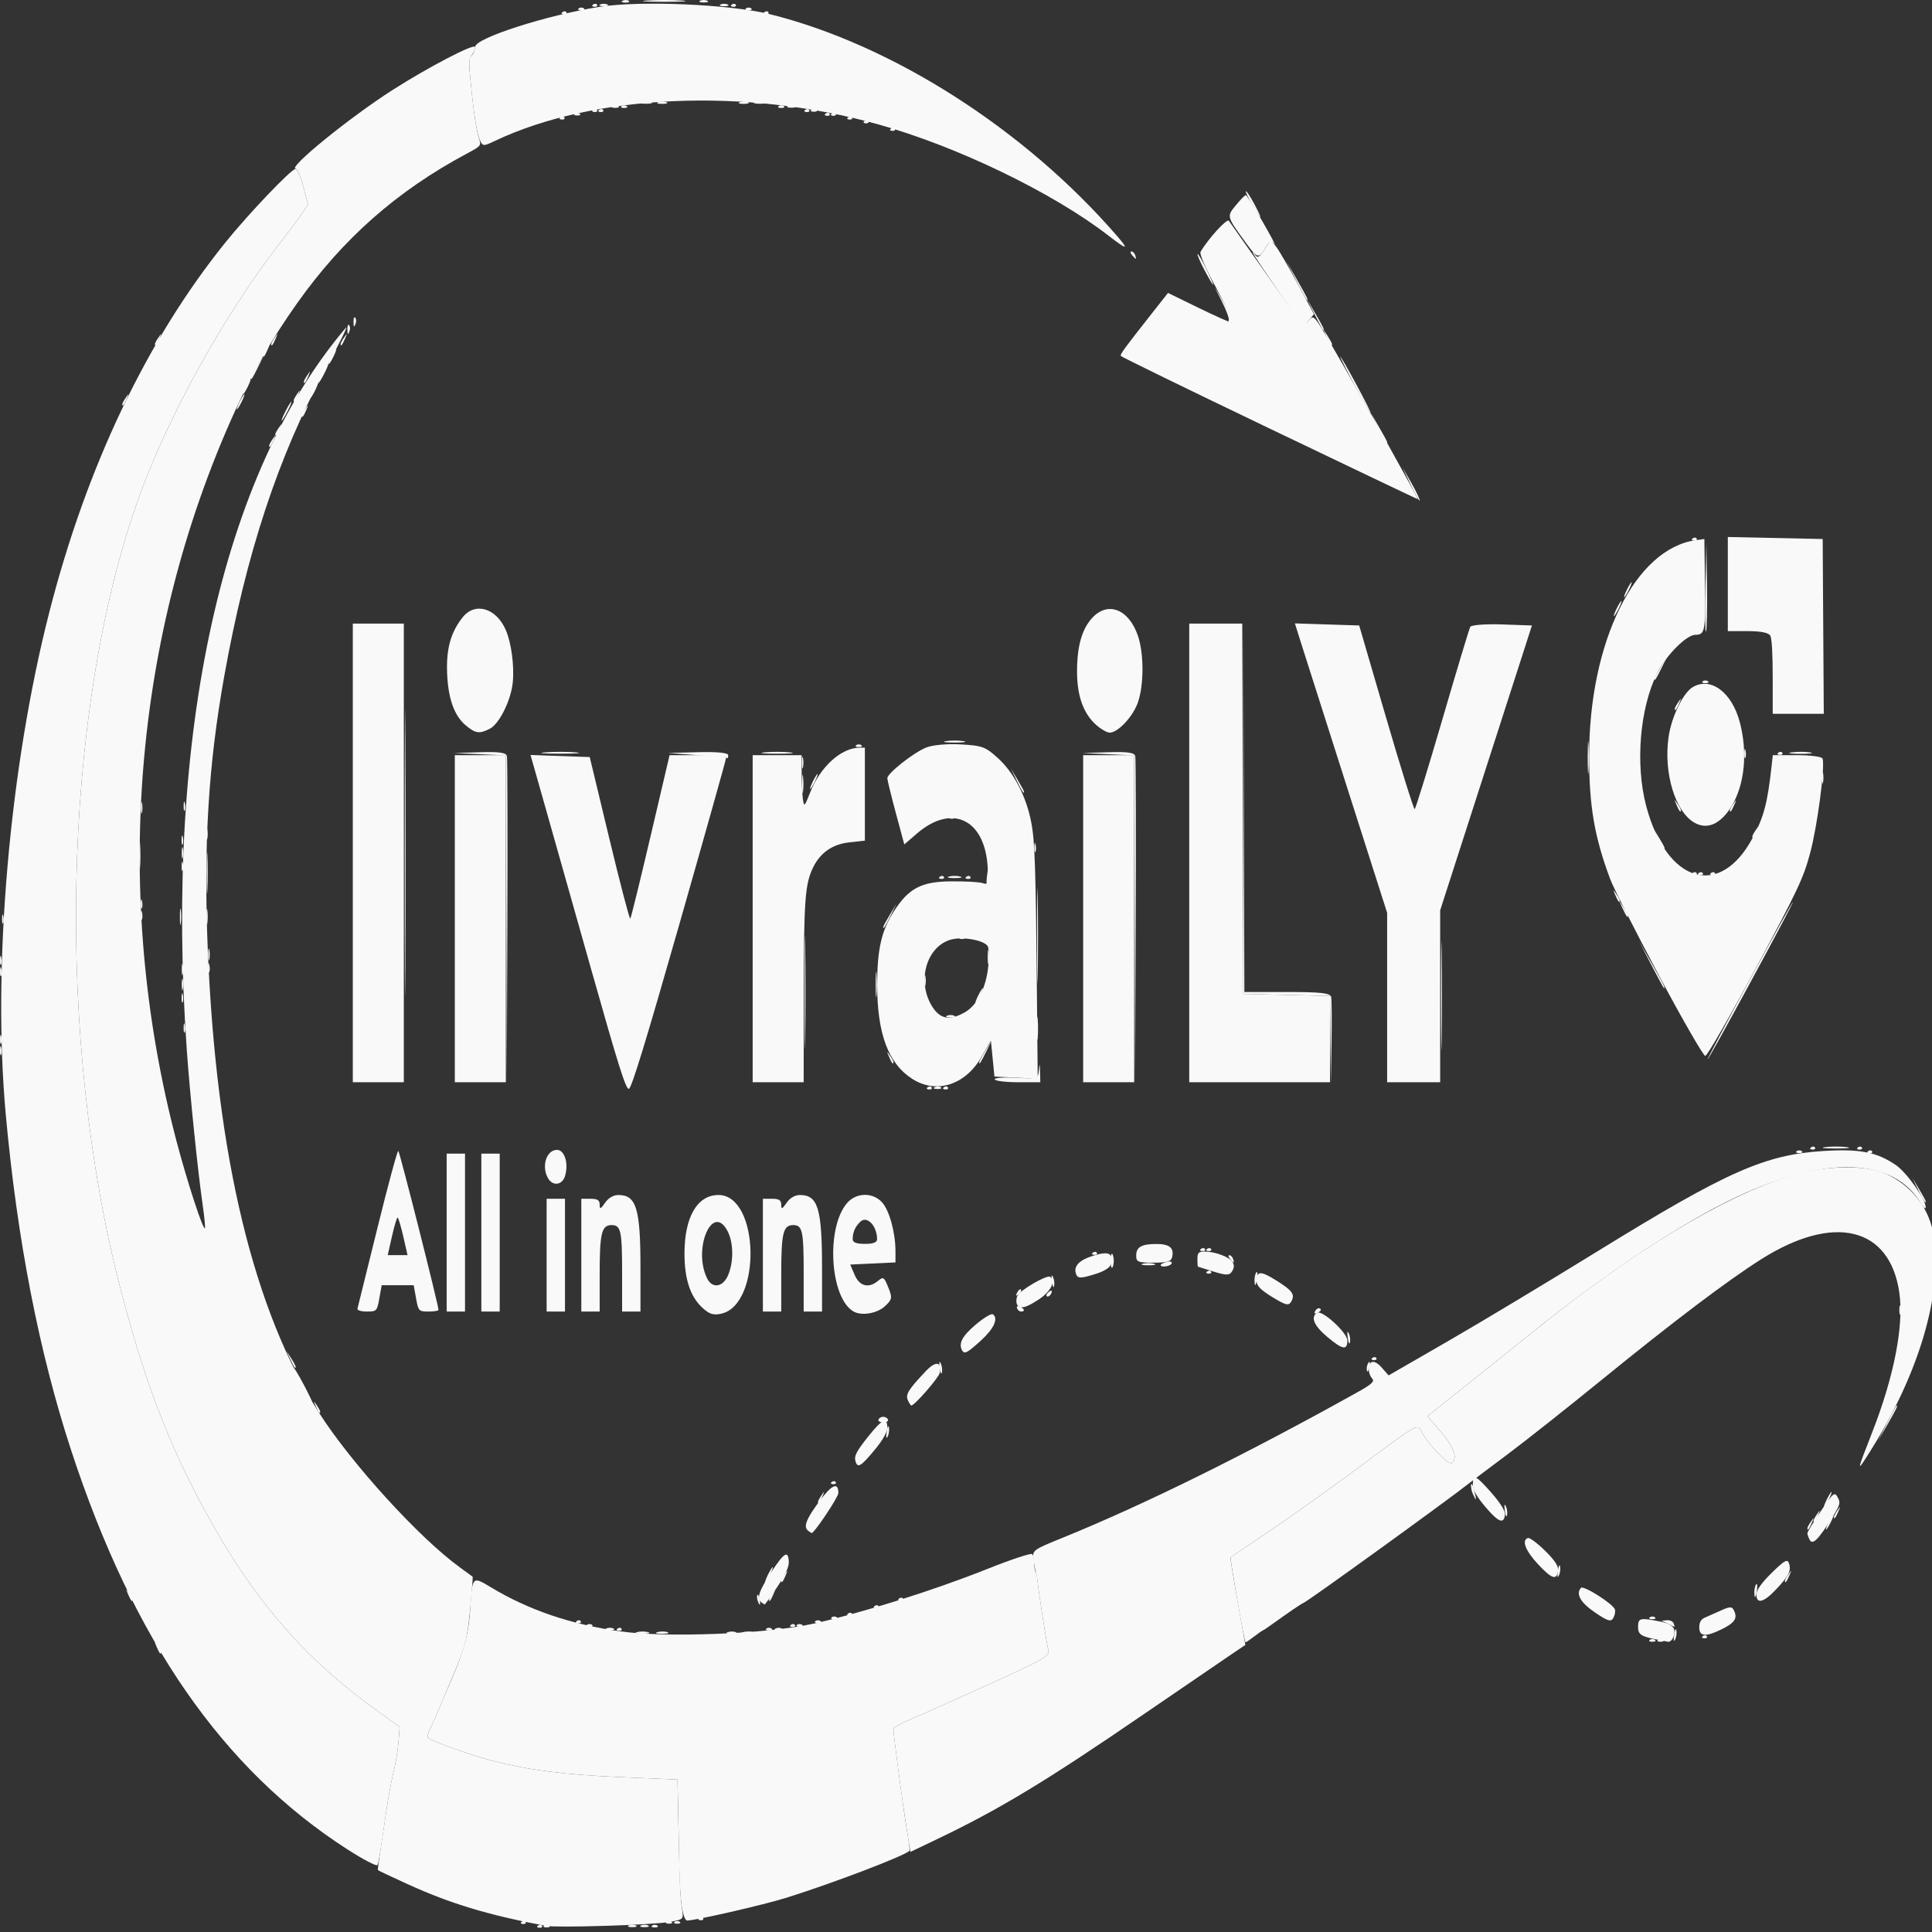 <?xml version="1.0" encoding="UTF-8" standalone="no"?>
<!-- Created with Inkscape (http://www.inkscape.org/) -->

<svg
   version="1.1"
   id="svg1"
   width="112.38"
   height="112.38"
   viewBox="0 0 112.38 112.38"
   sodipodi:docname="logo2.svg"
   inkscape:export-filename="logo2w.svg"
   inkscape:export-xdpi="15.418738"
   inkscape:export-ydpi="15.418738"
   xmlns:inkscape="http://www.inkscape.org/namespaces/inkscape"
   xmlns:sodipodi="http://sodipodi.sourceforge.net/DTD/sodipodi-0.dtd"
   xmlns="http://www.w3.org/2000/svg"
   xmlns:svg="http://www.w3.org/2000/svg">
  <rect x="0" y="0" width="112.38" height="112.38" fill="#333333" stroke="none"/>
  <defs
     id="defs1" />
  <sodipodi:namedview
     id="namedview1"
     pagecolor="#ffffff"
     bordercolor="#000000"
     borderopacity="0.25"
     inkscape:showpageshadow="2"
     inkscape:pageopacity="0.0"
     inkscape:pagecheckerboard="0"
     inkscape:deskcolor="#d1d1d1" />
  <g
     inkscape:groupmode="layer"
     inkscape:label="Image"
     id="g1"
     transform="translate(-8.966,-7.924)">
    <g
       id="g22"
       transform="matrix(0.089,0,0,0.164,8.072,8.249)"
       style="fill:#f9f9f9">
      <path
         style="fill:#f9f9f9"
         d="m 361.718,680.953 c 0.963,-0.385 2.112,-0.338 2.556,0.105 0.443,0.443 -0.344,0.758 -1.75,0.7 -1.553,-0.064 -1.869,-0.38 -0.806,-0.806 z m 74.583,0.028 c 0.917,-0.37 2.417,-0.37 3.333,0 0.917,0.37 0.167,0.673 -1.667,0.673 -1.833,0 -2.583,-0.303 -1.667,-0.673 z M 1088.301,579.647 c 0.917,-0.37 2.417,-0.37 3.333,0 0.917,0.37 0.167,0.673 -1.667,0.673 -1.833,0 -2.583,-0.303 -1.667,-0.673 z m 15.975,-1.891 c 0.471,-1.803 1.076,-2.407 1.409,-1.409 0.321,0.962 -0.051,2.383 -0.826,3.158 -0.989,0.989 -1.163,0.469 -0.583,-1.749 z m -664.623,-0.85 c 2.027,-0.306 5.027,-0.298 6.667,0.018 1.64,0.316 -0.018,0.567 -3.685,0.557 -3.667,-0.01 -5.008,-0.269 -2.982,-0.575 z m 45.997,0.014 c 1.659,-0.319 4.059,-0.307 5.333,0.027 1.275,0.334 -0.082,0.595 -3.016,0.58 -2.933,-0.015 -3.976,-0.288 -2.318,-0.607 z m -71.932,-1.301 c 0.963,-0.385 2.112,-0.338 2.556,0.105 0.443,0.443 -0.344,0.758 -1.75,0.7 -1.553,-0.064 -1.869,-0.38 -0.806,-0.806 z m 97.25,0.028 c 0.917,-0.37 2.417,-0.37 3.333,0 0.917,0.37 0.167,0.673 -1.667,0.673 -1.833,0 -2.583,-0.303 -1.667,-0.673 z m 16.083,-1.361 c 0.963,-0.385 2.112,-0.338 2.556,0.105 0.443,0.443 -0.344,0.758 -1.75,0.7 -1.553,-0.064 -1.869,-0.38 -0.806,-0.806 z m -140,-1.333 c 0.963,-0.385 2.112,-0.338 2.556,0.105 0.443,0.443 -0.344,0.758 -1.75,0.7 -1.553,-0.064 -1.869,-0.38 -0.806,-0.806 z m 701.25,-1.306 c 0.917,-0.37 2.417,-0.37 3.333,0 0.917,0.37 0.167,0.673 -1.667,0.673 -1.833,0 -2.583,-0.303 -1.667,-0.673 z m -583.055,-5.872 c -0.483,-0.782 -0.593,-1.708 -0.243,-2.058 0.35,-0.349 0.991,0.29 1.425,1.422 0.902,2.349 0.133,2.763 -1.182,0.635 z m 651.388,-3.166 c 0,-1.057 0.544,-2.258 1.209,-2.668 0.665,-0.411 0.895,0.454 0.511,1.921 -0.814,3.113 -1.72,3.507 -1.72,0.747 z m -128.358,-7.519 c 0.471,-1.803 1.076,-2.407 1.409,-1.409 0.321,0.962 -0.051,2.383 -0.826,3.158 -0.989,0.989 -1.163,0.469 -0.583,-1.749 z m 163.025,-15.063 c 0,-0.277 1.05,-1.327 2.333,-2.333 2.115,-1.658 2.162,-1.611 0.503,0.503 -1.742,2.221 -2.837,2.927 -2.837,1.83 z m -197.692,-6.056 c -0.58,-2.218 -0.406,-2.738 0.583,-1.749 0.775,0.775 1.146,2.196 0.826,3.158 -0.333,0.999 -0.937,0.394 -1.409,-1.409 z m 215.025,2.056 c 0,-0.277 1.05,-1.327 2.333,-2.333 2.115,-1.658 2.162,-1.611 0.503,0.503 -1.742,2.221 -2.837,2.927 -2.837,1.83 z M 553.718,523.619 c 0.963,-0.385 2.112,-0.338 2.556,0.105 0.443,0.443 -0.344,0.758 -1.75,0.7 -1.553,-0.064 -1.869,-0.38 -0.806,-0.806 z m 689.528,-20.756 c 3.269,-3.483 6.119,-6.333 6.333,-6.333 1.001,0 -0.057,1.197 -5.944,6.722 l -6.333,5.944 z m -659.072,-1.333 c 0.34,-0.55 1.747,-1 3.127,-1 1.38,0 2.787,0.45 3.127,1 0.34,0.55 -1.067,1 -3.127,1 -2.06,0 -3.467,-0.45 -3.127,-1 z m -367.709,-4.667 c -1.659,-2.115 -1.611,-2.162 0.503,-0.503 1.283,1.006 2.333,2.056 2.333,2.333 0,1.097 -1.095,0.391 -2.837,-1.83 z M 624.276,483.304 c -0.58,-2.218 -0.406,-2.738 0.583,-1.749 0.775,0.775 1.146,2.196 0.826,3.158 -0.333,0.999 -0.937,0.394 -1.409,-1.409 z m -424.435,-3.107 -2.54,-3 3,2.54 c 2.819,2.387 3.607,3.46 2.54,3.46 -0.253,0 -1.603,-1.35 -3,-3 z m 707.21,-0.577 c 0.963,-0.385 2.112,-0.338 2.556,0.105 0.443,0.443 -0.344,0.758 -1.75,0.7 -1.553,-0.064 -1.869,-0.38 -0.806,-0.806 z m -16.108,-6.982 c -0.58,-2.218 -0.406,-2.738 0.583,-1.749 0.775,0.775 1.146,2.196 0.826,3.158 -0.333,0.999 -0.937,0.394 -1.409,-1.409 z M 1251.407,462.419 c 0.064,-1.553 0.38,-1.869 0.805,-0.806 0.385,0.963 0.338,2.112 -0.105,2.556 -0.443,0.443 -0.758,-0.344 -0.7,-1.75 z m -553.797,-9.782 c -0.58,-2.218 -0.406,-2.738 0.583,-1.749 0.775,0.775 1.146,2.196 0.826,3.158 -0.333,0.999 -0.937,0.394 -1.409,-1.409 z m 132.358,-0.695 c 0,-1.057 0.544,-2.258 1.209,-2.669 0.665,-0.411 0.895,0.454 0.511,1.921 -0.814,3.113 -1.72,3.507 -1.72,0.747 z m -30.917,-2.99 c 0.963,-0.385 2.112,-0.338 2.556,0.105 0.443,0.443 -0.344,0.758 -1.75,0.7 -1.553,-0.064 -1.869,-0.38 -0.806,-0.806 z m -74.667,-6.667 c 0.963,-0.385 2.112,-0.338 2.556,0.105 0.443,0.443 -0.344,0.758 -1.75,0.7 -1.553,-0.064 -1.869,-0.38 -0.806,-0.806 z m 74.667,-1.333 c 0.963,-0.385 2.112,-0.338 2.556,0.105 0.443,0.443 -0.344,0.758 -1.75,0.7 -1.553,-0.064 -1.869,-0.38 -0.806,-0.806 z m 464.833,-20.756 -3.916,-4.333 4.333,3.916 c 2.383,2.154 4.333,4.104 4.333,4.333 0,1.03 -1.1,0.123 -4.75,-3.916 z m -70.166,-15.244 c 0.963,-0.385 2.112,-0.338 2.555,0.105 0.443,0.443 -0.344,0.758 -1.75,0.7 -1.553,-0.064 -1.869,-0.38 -0.805,-0.806 z m 30.667,0 c 0.963,-0.385 2.112,-0.338 2.556,0.105 0.443,0.443 -0.344,0.758 -1.75,0.7 -1.553,-0.064 -1.869,-0.38 -0.806,-0.806 z M 616.385,383.619 c 0.963,-0.385 2.112,-0.338 2.556,0.105 0.443,0.443 -0.344,0.758 -1.75,0.7 -1.553,-0.064 -1.869,-0.38 -0.806,-0.806 z m 10.667,0 c 0.963,-0.385 2.112,-0.338 2.556,0.105 0.443,0.443 -0.344,0.758 -1.75,0.7 -1.553,-0.064 -1.869,-0.38 -0.806,-0.806 z m 324.823,-32.423 c 0,-17.233 0.19,-24.283 0.422,-15.667 0.232,8.617 0.232,22.717 0,31.333 -0.232,8.617 -0.422,1.567 -0.422,-15.667 z m -360.744,21.667 c -1.659,-2.115 -1.611,-2.162 0.503,-0.503 2.221,1.742 2.927,2.837 1.83,2.837 -0.277,0 -1.327,-1.05 -2.333,-2.333 z m 562.17,-27 c 15.387,-15.4 28.276,-28 28.643,-28 0.367,0 -11.923,12.6 -27.309,28 -15.387,15.4 -28.276,28 -28.643,28 -0.367,0 11.923,-12.6 27.309,-28 z m -465.438,-16 c 0,-15.033 0.194,-21.183 0.432,-13.667 0.238,7.517 0.238,19.817 0,27.333 -0.238,7.517 -0.432,1.367 -0.432,-13.667 z m -559.124,21.889 c 0.064,-1.553 0.38,-1.869 0.806,-0.806 0.385,0.963 0.338,2.112 -0.105,2.556 -0.443,0.443 -0.758,-0.344 -0.7,-1.75 z m 520.561,-0.556 c 1.327,-1.467 2.713,-2.667 3.08,-2.667 0.367,0 -0.419,1.2 -1.747,2.667 -1.327,1.467 -2.713,2.667 -3.08,2.667 -0.367,0 0.419,-1.2 1.747,-2.667 z m 439.958,-11 -7.958,-8.333 8.333,7.958 c 7.741,7.393 8.944,8.708 7.958,8.708 -0.206,0 -3.956,-3.75 -8.333,-8.333 z m -943.081,-3.667 c 0,-1.833 0.303,-2.583 0.673,-1.667 0.37,0.917 0.37,2.417 0,3.333 -0.37,0.917 -0.673,0.167 -0.673,-1.667 z m -18.568,-13.333 c 0,-2.567 0.274,-3.617 0.61,-2.333 0.335,1.283 0.335,3.383 0,4.667 -0.335,1.283 -0.61,0.233 -0.61,-2.333 z m 459.691,3.583 c 0,-0.229 1.95,-2.179 4.333,-4.333 l 4.333,-3.916 -3.916,4.333 c -3.65,4.039 -4.751,4.946 -4.751,3.916 z M 102.073,318.419 c 0.064,-1.553 0.38,-1.869 0.806,-0.806 0.385,0.963 0.338,2.112 -0.105,2.556 -0.443,0.443 -0.758,-0.344 -0.7,-1.75 z m 963.725,-2.889 c -1.659,-2.115 -1.611,-2.162 0.503,-0.503 2.221,1.742 2.927,2.837 1.83,2.837 -0.277,0 -1.327,-1.05 -2.333,-2.333 z m -441.413,-6.577 c 0.963,-0.385 2.112,-0.338 2.556,0.105 0.443,0.443 -0.344,0.758 -1.75,0.7 -1.553,-0.064 -1.869,-0.38 -0.806,-0.806 z m 17.333,0 c 0.963,-0.385 2.112,-0.338 2.556,0.105 0.443,0.443 -0.344,0.758 -1.75,0.7 -1.553,-0.064 -1.869,-0.38 -0.806,-0.806 z m 478.667,-1.333 c 0.963,-0.385 2.112,-0.338 2.556,0.105 0.443,0.443 -0.344,0.758 -1.75,0.7 -1.553,-0.064 -1.869,-0.38 -0.806,-0.806 z m 8,0 c 0.963,-0.385 2.112,-0.338 2.556,0.105 0.443,0.443 -0.344,0.758 -1.75,0.7 -1.553,-0.064 -1.869,-0.38 -0.806,-0.806 z M 128.74,295.752 c 0.064,-1.553 0.38,-1.869 0.806,-0.806 0.385,0.963 0.338,2.112 -0.105,2.556 -0.443,0.443 -0.758,-0.344 -0.7,-1.75 z m 1026.561,-1.059 c 0,-0.277 1.05,-1.327 2.333,-2.333 2.115,-1.659 2.162,-1.611 0.503,0.503 -1.742,2.221 -2.837,2.927 -2.837,1.83 z M 102.178,284.53 c 0,-1.833 0.303,-2.583 0.673,-1.667 0.37,0.917 0.37,2.417 0,3.333 -0.37,0.917 -0.673,0.167 -0.673,-1.667 z m 27.895,-0.778 c 0.064,-1.553 0.38,-1.869 0.806,-0.806 0.385,0.963 0.338,2.112 -0.105,2.556 -0.443,0.443 -0.758,-0.344 -0.7,-1.75 z m 975.725,-0.222 c -1.659,-2.115 -1.611,-2.162 0.503,-0.503 1.283,1.006 2.333,2.056 2.333,2.333 0,1.097 -1.095,0.391 -2.837,-1.83 z m -431.247,-8.667 -3.916,-4.333 4.333,3.916 c 2.383,2.154 4.333,4.104 4.333,4.333 0,1.03 -1.1,0.123 -4.751,-3.916 z m -133.249,0.333 c 1.327,-1.467 2.713,-2.667 3.08,-2.667 0.367,0 -0.419,1.2 -1.747,2.667 -1.327,1.467 -2.713,2.667 -3.08,2.667 -0.367,0 0.419,-1.2 1.747,-2.667 z m -7.123,-6.667 c 0,-1.833 0.303,-2.583 0.673,-1.667 0.37,0.917 0.37,2.417 0,3.333 -0.37,0.917 -0.673,0.167 -0.673,-1.667 z m 646.83,-3.648 c 3.505,-0.276 8.905,-0.272 12,0.007 3.095,0.28 0.226,0.505 -6.374,0.501 -6.6,-0.004 -9.132,-0.233 -5.626,-0.508 z m -611.374,-2.568 c 0.917,-0.37 2.417,-0.37 3.333,0 0.917,0.37 0.167,0.673 -1.667,0.673 -1.833,0 -2.583,-0.303 -1.667,-0.673 z m 521.667,-23.534 c 0,-0.229 1.95,-2.179 4.333,-4.333 l 4.333,-3.916 -3.916,4.333 c -3.65,4.039 -4.75,4.946 -4.75,3.916 z m 33.327,-31.978 0.66,-16.272 0.386,15.221 c 0.212,8.372 -0.085,15.694 -0.66,16.272 -0.575,0.578 -0.749,-6.271 -0.386,-15.221 z m -57.993,7.062 c 1.327,-1.467 2.713,-2.667 3.08,-2.667 0.367,0 -0.419,1.2 -1.747,2.667 -1.327,1.467 -2.713,2.667 -3.08,2.667 -0.367,0 0.419,-1.2 1.747,-2.667 z m 6.667,-6.667 c 1.327,-1.467 2.713,-2.667 3.08,-2.667 0.367,0 -0.419,1.2 -1.747,2.667 -1.327,1.467 -2.713,2.667 -3.08,2.667 -0.367,0 0.419,-1.2 1.747,-2.667 z m -141.259,-37.249 -5.259,-6.085 5.86,5.621 c 3.223,3.092 5.59,5.83 5.259,6.085 -0.331,0.255 -2.968,-2.274 -5.86,-5.621 z m -735.408,-26.084 c 1.722,-1.833 3.432,-3.333 3.798,-3.333 0.367,0 -0.743,1.5 -2.465,3.333 -1.722,1.833 -3.432,3.333 -3.798,3.333 -0.367,0 0.743,-1.5 2.465,-3.333 z m 10.667,1.497 c 0,-0.277 1.05,-1.327 2.333,-2.333 2.115,-1.659 2.162,-1.611 0.503,0.503 -1.742,2.221 -2.837,2.927 -2.837,1.83 z m 688,-10.83 c -5.463,-5.5 -9.633,-10 -9.267,-10 0.367,0 5.137,4.5 10.6,10 5.463,5.5 9.633,10 9.267,10 -0.367,0 -5.137,-4.5 -10.6,-10 z m -728.667,6 c 1.327,-1.467 2.713,-2.667 3.08,-2.667 0.367,0 -0.419,1.2 -1.747,2.667 -1.327,1.467 -2.713,2.667 -3.08,2.667 -0.367,0 0.419,-1.2 1.747,-2.667 z m 42,-7.17 c 0,-0.277 1.05,-1.327 2.333,-2.333 2.115,-1.659 2.162,-1.611 0.503,0.503 -1.742,2.221 -2.837,2.927 -2.837,1.83 z m 12,-2.83 c 1.722,-1.833 3.432,-3.333 3.798,-3.333 0.367,0 -0.743,1.5 -2.465,3.333 -1.722,1.833 -3.432,3.333 -3.798,3.333 -0.367,0 0.743,-1.5 2.465,-3.333 z m -33.333,-10.503 c 0,-0.277 1.05,-1.327 2.333,-2.333 2.115,-1.659 2.162,-1.611 0.503,0.503 -1.742,2.221 -2.837,2.927 -2.837,1.83 z m 45.333,0 c 0,-0.277 1.05,-1.327 2.333,-2.333 2.115,-1.659 2.162,-1.611 0.503,0.503 -1.742,2.221 -2.837,2.927 -2.837,1.83 z m 8.444,-8.105 c 0,-1.068 0.51,-1.626 1.133,-1.241 0.623,0.385 0.788,1.259 0.366,1.941 -1.078,1.745 -1.499,1.548 -1.499,-0.7 z m 572.03,-0.311 c 0.505,-0.505 -1.644,-3.655 -4.777,-7 -5.685,-6.069 -5.683,-6.068 1.303,0.535 3.85,3.639 6.999,6.789 6.999,7 0,0.211 -1,0.383 -2.222,0.383 -1.222,0 -1.809,-0.414 -1.303,-0.919 z m 44.142,-14.081 -6.617,-7 7,6.617 c 6.505,6.148 7.611,7.383 6.617,7.383 -0.211,0 -3.361,-3.15 -7,-7 z M 549.718,38.286 c 0.963,-0.385 2.112,-0.338 2.556,0.105 0.443,0.443 -0.344,0.758 -1.75,0.7 -1.553,-0.064 -1.869,-0.38 -0.806,-0.806 z m -148,-1.333 c 0.963,-0.385 2.112,-0.338 2.556,0.105 0.443,0.443 -0.344,0.758 -1.75,0.7 -1.553,-0.064 -1.869,-0.38 -0.806,-0.806 z m 134.667,0 c 0.963,-0.385 2.112,-0.338 2.556,0.105 0.443,0.443 -0.344,0.758 -1.75,0.7 -1.553,-0.064 -1.869,-0.38 -0.806,-0.806 z M 416.301,35.647 c 0.917,-0.37 2.417,-0.37 3.333,0 0.917,0.37 0.167,0.673 -1.667,0.673 -1.833,0 -2.583,-0.303 -1.667,-0.673 z m 102.667,0 c 0.917,-0.37 2.417,-0.37 3.333,0 0.917,0.37 0.167,0.673 -1.667,0.673 -1.833,0 -2.583,-0.303 -1.667,-0.673 z m -78.651,-1.393 c 1.659,-0.319 4.059,-0.307 5.333,0.027 1.275,0.334 -0.082,0.595 -3.016,0.58 -2.933,-0.015 -3.976,-0.288 -2.318,-0.607 z m 53.333,0 c 1.659,-0.319 4.059,-0.307 5.333,0.027 1.275,0.334 -0.082,0.595 -3.016,0.58 -2.933,-0.015 -3.976,-0.288 -2.318,-0.607 z M 397.718,-0.381 c 0.963,-0.385 2.112,-0.338 2.556,0.105 0.443,0.443 -0.344,0.758 -1.75,0.7 -1.553,-0.064 -1.869,-0.38 -0.806,-0.806 z m 90.667,0 c 0.963,-0.385 2.112,-0.338 2.556,0.105 0.443,0.443 -0.344,0.758 -1.75,0.7 -1.553,-0.064 -1.869,-0.38 -0.806,-0.806 z M 416.993,-1.727 c 1.297,-0.338 3.097,-0.316 4,0.049 0.903,0.365 -0.159,0.642 -2.359,0.615 -2.2,-0.027 -2.939,-0.326 -1.641,-0.664 z m 50.641,0.005 c 1.283,-0.335 3.383,-0.335 4.667,0 1.283,0.335 0.233,0.61 -2.333,0.61 -2.567,0 -3.617,-0.274 -2.333,-0.61 z"
         id="path29" />
      <path
         style="fill:#f9f9f9"
         d="m 365.635,680.98 c 0.917,-0.37 2.417,-0.37 3.333,0 0.917,0.37 0.167,0.673 -1.667,0.673 -1.833,0 -2.583,-0.303 -1.667,-0.673 z m 63.333,-0.036 c 1.283,-0.335 3.383,-0.335 4.667,0 1.283,0.335 0.233,0.61 -2.333,0.61 -2.567,0 -3.617,-0.274 -2.333,-0.61 z m -77.917,-1.325 c 0.963,-0.385 2.112,-0.338 2.556,0.105 0.443,0.443 -0.344,0.758 -1.75,0.7 -1.553,-0.064 -1.869,-0.38 -0.806,-0.806 z m 99.917,0.028 c 0.917,-0.37 2.417,-0.37 3.333,0 0.917,0.37 0.167,0.673 -1.667,0.673 -1.833,0 -2.583,-0.303 -1.667,-0.673 z m 16.083,-1.361 c 0.963,-0.385 2.112,-0.338 2.556,0.105 0.443,0.443 -0.344,0.758 -1.75,0.7 -1.553,-0.064 -1.869,-0.38 -0.806,-0.806 z m 626.583,-98.639 c 0.917,-0.37 2.417,-0.37 3.333,0 0.917,0.37 0.167,0.673 -1.667,0.673 -1.833,0 -2.583,-0.303 -1.667,-0.673 z m 29.417,-1.361 c 0.963,-0.385 2.112,-0.338 2.555,0.105 0.443,0.443 -0.344,0.758 -1.75,0.7 -1.553,-0.064 -1.869,-0.38 -0.805,-0.806 z m -696.75,-1.378 c 2.017,-0.305 5.317,-0.305 7.333,0 2.017,0.305 0.367,0.555 -3.667,0.555 -4.033,0 -5.683,-0.25 -3.667,-0.555 z m 69.352,-0.002 c 2.027,-0.306 5.027,-0.298 6.667,0.018 1.64,0.316 -0.018,0.567 -3.685,0.557 -3.667,-0.01 -5.008,-0.269 -2.982,-0.575 z M 406.301,575.611 c 1.283,-0.335 3.383,-0.335 4.667,0 1.283,0.335 0.233,0.61 -2.333,0.61 -2.567,0 -3.617,-0.274 -2.333,-0.61 z m 110.692,-0.005 c 1.297,-0.338 3.097,-0.316 4,0.049 0.903,0.365 -0.159,0.642 -2.359,0.615 -2.2,-0.027 -2.939,-0.326 -1.641,-0.664 z m -123.359,-1.292 c 0.917,-0.37 2.417,-0.37 3.333,0 0.917,0.37 0.167,0.673 -1.667,0.673 -1.833,0 -2.583,-0.303 -1.667,-0.673 z m 137.333,0 c 0.917,-0.37 2.417,-0.37 3.333,0 0.917,0.37 0.167,0.673 -1.667,0.673 -1.833,0 -2.583,-0.303 -1.667,-0.673 z m 569,-0.45 -4,-1.018 3.588,-0.158 c 1.973,-0.087 3.959,0.442 4.412,1.176 0.453,0.733 0.639,1.262 0.412,1.176 -0.227,-0.087 -2.212,-0.616 -4.412,-1.176 z M 542.968,572.98 c 0.917,-0.37 2.417,-0.37 3.333,0 0.917,0.37 0.167,0.673 -1.667,0.673 -1.833,0 -2.583,-0.303 -1.667,-0.673 z m 10.667,-1.333 c 0.917,-0.37 2.417,-0.37 3.333,0 0.917,0.37 0.167,0.673 -1.667,0.673 -1.833,0 -2.583,-0.303 -1.667,-0.673 z m 10.75,-1.361 c 0.963,-0.385 2.112,-0.338 2.556,0.105 0.443,0.443 -0.344,0.758 -1.75,0.7 -1.553,-0.064 -1.869,-0.38 -0.806,-0.806 z m 17.333,-2.667 c 0.963,-0.385 2.112,-0.338 2.556,0.105 0.443,0.443 -0.344,0.758 -1.75,0.7 -1.553,-0.064 -1.869,-0.38 -0.806,-0.806 z m -69.083,-2.259 c 0,-0.277 1.05,-1.327 2.333,-2.333 2.115,-1.659 2.162,-1.611 0.503,0.503 -1.742,2.221 -2.837,2.927 -2.837,1.83 z m 85.083,-0.407 c 0.963,-0.385 2.112,-0.338 2.556,0.105 0.443,0.443 -0.344,0.758 -1.75,0.7 -1.553,-0.064 -1.869,-0.38 -0.806,-0.806 z m -85.75,-8.423 c 1.327,-1.467 2.713,-2.667 3.08,-2.667 0.367,0 -0.419,1.2 -1.747,2.667 -1.327,1.467 -2.713,2.667 -3.08,2.667 -0.367,0 0.419,-1.2 1.747,-2.667 z m 8.667,2.163 c 0,-0.277 1.05,-1.327 2.333,-2.333 2.115,-1.658 2.162,-1.611 0.503,0.503 -1.742,2.221 -2.837,2.927 -2.837,1.83 z m 656,0 c 0,-0.277 1.05,-1.327 2.333,-2.333 2.115,-1.658 2.162,-1.611 0.503,0.503 -1.742,2.221 -2.837,2.927 -2.837,1.83 z m 28.667,-20.83 c 1.327,-1.467 2.713,-2.667 3.08,-2.667 0.367,0 -0.419,1.2 -1.747,2.667 -1.327,1.467 -2.713,2.667 -3.08,2.667 -0.367,0 0.419,-1.2 1.747,-2.667 z m -10,-0.503 c 0,-0.277 1.05,-1.327 2.333,-2.333 2.115,-1.659 2.162,-1.611 0.503,0.503 -1.742,2.221 -2.837,2.927 -2.837,1.83 z m 8.667,-7.497 c 1.327,-1.467 2.713,-2.667 3.08,-2.667 0.367,0 -0.419,1.2 -1.747,2.667 -1.327,1.467 -2.713,2.667 -3.08,2.667 -0.367,0 0.419,-1.2 1.747,-2.667 z m -659.333,0.83 c 0,-0.277 1.05,-1.327 2.333,-2.333 2.115,-1.658 2.162,-1.611 0.503,0.503 -1.742,2.221 -2.837,2.927 -2.837,1.83 z m 428.037,-2.785 c -0.892,-1.075 -1.416,-2.556 -1.163,-3.29 0.253,-0.734 1.153,0.146 2.001,1.955 1.757,3.751 1.503,4.155 -0.837,1.335 z M 589.61,505.757 c 0.471,-1.803 1.076,-2.407 1.409,-1.409 0.321,0.962 -0.051,2.383 -0.826,3.158 -0.989,0.989 -1.163,0.469 -0.583,-1.749 z m 313.692,-22.481 c 0,-0.69 0.593,-1.621 1.318,-2.069 0.756,-0.467 0.979,0.068 0.524,1.255 -0.886,2.31 -1.842,2.733 -1.842,0.815 z M 869.659,462.972 c 0.775,-0.775 2.196,-1.146 3.158,-0.826 0.999,0.333 0.394,0.937 -1.409,1.409 -2.218,0.58 -2.738,0.406 -1.749,-0.583 z m -194.948,-0.984 c -0.411,-0.665 0.454,-0.895 1.921,-0.511 3.113,0.814 3.507,1.72 0.747,1.72 -1.057,0 -2.258,-0.544 -2.669,-1.209 z m 0.234,-5.623 c 0.904,-0.911 1.98,-1.321 2.391,-0.91 0.411,0.411 -0.329,1.156 -1.644,1.657 -1.9,0.724 -2.053,0.57 -0.746,-0.746 z m 19.022,0.975 c 0,-0.288 0.931,-0.881 2.069,-1.318 1.187,-0.455 1.722,-0.232 1.255,0.524 -0.783,1.267 -3.324,1.874 -3.324,0.794 z m 42,-12.143 c 0,-1.693 0.45,-2.801 1,-2.461 0.55,0.34 1,1.447 1,2.461 0,1.013 -0.45,2.121 -1,2.461 -0.55,0.34 -1,-0.767 -1,-2.461 z m 21,1.045 c 2.017,-0.305 5.317,-0.305 7.333,0 2.017,0.305 0.367,0.555 -3.667,0.555 -4.033,0 -5.683,-0.25 -3.667,-0.555 z m 11.667,0.44 c 0,-0.283 1.768,-0.775 3.93,-1.092 2.161,-0.317 3.626,-0.085 3.255,0.515 -0.661,1.069 -7.184,1.593 -7.184,0.577 z m 45.333,-2.151 c -1.202,-0.777 -1.366,-1.301 -0.412,-1.313 0.873,-0.011 1.959,0.58 2.412,1.313 1.023,1.655 0.561,1.655 -2,0 z m -18.917,-3.577 c 0.963,-0.385 2.112,-0.338 2.556,0.105 0.443,0.443 -0.344,0.758 -1.75,0.7 -1.553,-0.064 -1.869,-0.38 -0.806,-0.806 z m 389.25,-34.639 c 0.917,-0.37 2.417,-0.37 3.333,0 0.917,0.37 0.167,0.673 -1.667,0.673 -1.833,0 -2.583,-0.303 -1.667,-0.673 z m 46.75,-0.028 c 0.963,-0.385 2.112,-0.338 2.555,0.105 0.443,0.443 -0.344,0.758 -1.75,0.7 -1.553,-0.064 -1.869,-0.38 -0.805,-0.806 z m -28.083,-1.406 c 3.85,-0.269 10.15,-0.269 14,0 3.85,0.269 0.7,0.49 -7,0.49 -7.7,0 -10.85,-0.22 -7,-0.49 z m -581.975,-21.274 c 1.297,-0.338 3.097,-0.316 4,0.049 0.903,0.365 -0.159,0.642 -2.359,0.615 -2.2,-0.027 -2.939,-0.326 -1.641,-0.664 z M 274.595,300.53 c 0,-45.1 0.168,-63.55 0.373,-41 0.205,22.55 0.205,59.45 0,82 -0.205,22.55 -0.373,4.1 -0.373,-41 z m 66.359,23.706 -0.319,-58.293 -17,-0.417 -17,-0.417 17.042,-0.29 c 12.624,-0.215 17.208,0.142 17.681,1.377 0.352,0.917 0.476,27.467 0.277,59 l -0.363,57.333 z m 194.925,25.627 c 0,-17.967 0.189,-25.317 0.419,-16.333 0.231,8.983 0.231,23.683 0,32.667 -0.231,8.983 -0.419,1.633 -0.419,-16.333 z m 124.292,31 c -0.342,-0.55 5.876,-0.813 13.818,-0.585 14.176,0.407 14.451,0.358 15.028,-2.667 0.524,-2.742 0.608,-2.678 0.77,0.585 l 0.182,3.667 h -14.588 c -8.023,0 -14.868,-0.45 -15.21,-1 z m 91.45,-56.627 -0.319,-58.293 -17,-0.417 -17,-0.417 17.042,-0.29 c 12.624,-0.215 17.208,0.142 17.681,1.377 0.352,0.917 0.476,27.467 0.277,59 l -0.363,57.333 z m 127.965,42.653 -0.283,-15.64 -28.333,-0.36 -28.333,-0.36 -0.019,-65.333 -0.019,-65.333 0.365,65 0.365,65 h 28.029 c 21.924,0 28.176,0.382 28.702,1.752 0.37,0.964 0.478,8.314 0.241,16.333 l -0.431,14.581 z m -229.617,7.89 c 0,-0.229 1.95,-2.179 4.333,-4.333 l 4.333,-3.916 -3.916,4.333 c -3.65,4.039 -4.751,4.946 -4.751,3.916 z M 10.073,370.419 c 0.064,-1.553 0.38,-1.869 0.806,-0.806 0.385,0.963 0.338,2.112 -0.105,2.556 -0.443,0.443 -0.758,-0.344 -0.7,-1.75 z m 677.609,-7.889 c 0.01,-3.667 0.269,-5.008 0.575,-2.982 0.306,2.027 0.298,5.027 -0.018,6.667 -0.316,1.64 -0.567,-0.018 -0.557,-3.685 z M 130.073,362.419 c 0.064,-1.553 0.38,-1.869 0.806,-0.806 0.385,0.963 0.338,2.112 -0.105,2.556 -0.443,0.443 -0.758,-0.344 -0.7,-1.75 z m 498.895,-4.141 c 1.283,-0.335 3.383,-0.335 4.667,0 1.283,0.335 0.233,0.61 -2.333,0.61 -2.567,0 -3.617,-0.274 -2.333,-0.61 z m -46.6,-11.081 c 0,-4.033 0.25,-5.683 0.555,-3.667 0.305,2.017 0.305,5.317 0,7.333 -0.305,2.017 -0.555,0.367 -0.555,-3.667 z m -453.522,0 c 0,-1.833 0.303,-2.583 0.673,-1.667 0.37,0.917 0.37,2.417 0,3.333 -0.37,0.917 -0.673,0.167 -0.673,-1.667 z m 485.333,-1.333 c 0,-1.833 0.303,-2.583 0.673,-1.667 0.37,0.917 0.37,2.417 0,3.333 -0.37,0.917 -0.673,0.167 -0.673,-1.667 z m -468.105,-4.778 c 0.064,-1.553 0.38,-1.869 0.806,-0.806 0.385,0.963 0.338,2.112 -0.105,2.556 -0.443,0.443 -0.758,-0.344 -0.7,-1.75 z M 10.073,338.419 c 0.064,-1.553 0.38,-1.869 0.806,-0.806 0.385,0.963 0.338,2.112 -0.105,2.556 -0.443,0.443 -0.758,-0.344 -0.7,-1.75 z m 645.488,-1.222 c 0.027,-2.2 0.326,-2.939 0.664,-1.641 0.338,1.297 0.316,3.097 -0.049,4 -0.365,0.903 -0.642,-0.159 -0.615,-2.359 z m -17.843,-6.911 c 0.963,-0.385 2.112,-0.338 2.556,0.105 0.443,0.443 -0.344,0.758 -1.75,0.7 -1.553,-0.064 -1.869,-0.38 -0.806,-0.806 z M 11.406,323.752 c 0.064,-1.553 0.38,-1.869 0.806,-0.806 0.385,0.963 0.338,2.112 -0.105,2.556 -0.443,0.443 -0.758,-0.344 -0.7,-1.75 z M 102.073,322.419 c 0.064,-1.553 0.38,-1.869 0.806,-0.806 0.385,0.963 0.338,2.112 -0.105,2.556 -0.443,0.443 -0.758,-0.344 -0.7,-1.75 z m 968.435,-2.222 -2.54,-3 3,2.54 c 2.819,2.387 3.607,3.46 2.54,3.46 -0.253,0 -1.603,-1.35 -3,-3 z M 145.108,307.863 c -0.004,-6.6 0.221,-9.468 0.501,-6.374 0.28,3.095 0.283,8.495 0.007,12 -0.276,3.505 -0.504,0.974 -0.508,-5.626 z m 509.959,1.101 c 0.569,-2.791 0.904,-3.126 1.293,-1.293 0.289,1.361 -0.057,3.057 -0.768,3.768 -0.835,0.835 -1.021,-0.042 -0.525,-2.475 z m -24.766,-0.056 c 2.017,-0.305 5.317,-0.305 7.333,0 2.017,0.305 0.367,0.555 -3.667,0.555 -4.033,0 -5.683,-0.25 -3.667,-0.555 z m 486.083,-1.289 c 0.963,-0.385 2.112,-0.338 2.556,0.105 0.443,0.443 -0.344,0.758 -1.75,0.7 -1.553,-0.064 -1.869,-0.38 -0.806,-0.806 z m -987.54,-7.089 c 0,-1.833 0.303,-2.583 0.673,-1.667 0.37,0.917 0.37,2.417 0,3.333 -0.37,0.917 -0.673,0.167 -0.673,-1.667 z M 686.073,298.419 c 0.064,-1.553 0.38,-1.869 0.806,-0.806 0.385,0.963 0.338,2.112 -0.105,2.556 -0.443,0.443 -0.758,-0.344 -0.7,-1.75 z m 407.794,-2.889 -3.232,-3.667 3.667,3.232 c 2.017,1.778 3.667,3.428 3.667,3.667 0,1.046 -1.08,0.195 -4.101,-3.232 z m -462.816,-7.911 c 0.963,-0.385 2.112,-0.338 2.556,0.105 0.443,0.443 -0.344,0.758 -1.75,0.7 -1.553,-0.064 -1.869,-0.38 -0.806,-0.806 z m 509.583,-2.259 c 0,-0.277 1.05,-1.327 2.333,-2.333 2.115,-1.658 2.162,-1.611 0.503,0.503 -1.742,2.221 -2.837,2.927 -2.837,1.83 z m -606.33,-9.497 c 0.015,-2.933 0.288,-3.976 0.607,-2.318 0.319,1.659 0.307,4.059 -0.027,5.333 -0.334,1.275 -0.595,-0.082 -0.58,-3.016 z m 666.541,-2 c 0,-1.833 0.303,-2.583 0.673,-1.667 0.37,0.917 0.37,2.417 0,3.333 -0.37,0.917 -0.673,0.167 -0.673,-1.667 z m -153.106,-7.333 c 0.01,-5.133 0.247,-7.07 0.535,-4.304 0.289,2.766 0.284,6.966 -0.011,9.333 -0.295,2.367 -0.531,0.104 -0.525,-5.03 z m -581.771,-0.667 -19.333,-0.779 19.667,-0.277 c 12.407,-0.175 19.667,0.215 19.667,1.056 0,0.733 -0.15,1.208 -0.333,1.056 -0.183,-0.153 -9.033,-0.628 -19.667,-1.056 z m 684.105,-0.778 c 0.064,-1.553 0.38,-1.869 0.806,-0.806 0.385,0.963 0.338,2.112 -0.105,2.556 -0.443,0.443 -0.758,-0.344 -0.7,-1.75 z m -783.711,-0.214 c 5.717,-0.251 14.717,-0.249 20,0.003 5.283,0.252 0.606,0.457 -10.394,0.456 -11,-0.002 -15.323,-0.208 -9.606,-0.459 z m 143.272,0.005 c 4.583,-0.26 12.083,-0.26 16.667,0 4.583,0.26 0.833,0.473 -8.333,0.473 -9.167,0 -12.917,-0.213 -8.333,-0.473 z m 662.75,0.076 c 0.963,-0.385 2.112,-0.338 2.556,0.105 0.443,0.443 -0.344,0.758 -1.75,0.7 -1.553,-0.064 -1.869,-0.38 -0.806,-0.806 z m -544.083,-4.065 c 3.117,-0.281 8.217,-0.281 11.333,0 3.117,0.281 0.567,0.51 -5.667,0.51 -6.233,0 -8.783,-0.23 -5.667,-0.51 z m 476.333,-11.527 c 0,-0.277 1.05,-1.327 2.333,-2.333 2.115,-1.659 2.162,-1.611 0.503,0.503 -1.742,2.221 -2.837,2.927 -2.837,1.83 z m 18.333,-9.713 c 0.917,-0.37 2.417,-0.37 3.333,0 0.917,0.37 0.167,0.673 -1.667,0.673 -1.833,0 -2.583,-0.303 -1.667,-0.673 z m -6.583,-50.694 c 0.963,-0.385 2.112,-0.338 2.556,0.105 0.443,0.443 -0.344,0.758 -1.75,0.7 -1.553,-0.064 -1.869,-0.38 -0.806,-0.806 z M 185.968,156.027 c 0,-0.277 1.05,-1.327 2.333,-2.333 2.115,-1.659 2.162,-1.611 0.503,0.503 -1.742,2.221 -2.837,2.927 -2.837,1.83 z m 724.604,-6.497 -5.271,-5.667 5.667,5.271 c 3.117,2.899 5.667,5.449 5.667,5.667 0,1.009 -1.161,-6.5e-4 -6.063,-5.271 z M 89.968,141.36 c 0,-0.277 1.05,-1.327 2.333,-2.333 2.115,-1.659 2.162,-1.611 0.503,0.503 -1.742,2.221 -2.837,2.927 -2.837,1.83 z m 124.667,-4.83 c 1.327,-1.467 2.713,-2.667 3.08,-2.667 0.367,0 -0.419,1.2 -1.747,2.667 -1.327,1.467 -2.713,2.667 -3.08,2.667 -0.367,0 0.419,-1.2 1.747,-2.667 z m -40.667,-4.417 c 0,-0.229 1.95,-2.179 4.333,-4.333 l 4.333,-3.916 -3.916,4.333 c -3.65,4.039 -4.751,4.946 -4.751,3.916 z m 52.667,-7.583 c 1.327,-1.467 2.713,-2.667 3.08,-2.667 0.367,0 -0.419,1.2 -1.747,2.667 -1.327,1.467 -2.713,2.667 -3.08,2.667 -0.367,0 0.419,-1.2 1.747,-2.667 z m 10.444,-9.941 c 0,-1.068 0.51,-1.626 1.133,-1.241 0.623,0.385 0.788,1.259 0.366,1.941 -1.078,1.745 -1.499,1.548 -1.499,-0.7 z m 632.16,-5.059 -5.271,-5.667 5.667,5.271 c 5.27,4.902 6.279,6.063 5.271,6.063 -0.218,0 -2.768,-2.55 -5.667,-5.667 z M 797.325,93.888 c -2.851,-2.92 -4.923,-5.508 -4.604,-5.751 0.319,-0.243 2.908,2.146 5.753,5.309 6.497,7.222 5.751,7.509 -1.149,0.442 z m -47.357,-5.358 c -1.202,-0.777 -1.366,-1.301 -0.412,-1.313 0.873,-0.011 1.959,0.58 2.412,1.313 1.023,1.655 0.561,1.655 -2,0 z m 78.353,-18.036 c -2.739,-2.547 -4.507,-4.631 -3.928,-4.631 0.579,0 3.088,2.1 5.575,4.667 5.804,5.988 4.809,5.967 -1.647,-0.036 z M 592.385,43.619 c 0.963,-0.385 2.112,-0.338 2.556,0.105 0.443,0.443 -0.344,0.758 -1.75,0.7 -1.553,-0.064 -1.869,-0.38 -0.806,-0.806 z m -17.333,-2.667 c 0.963,-0.385 2.112,-0.338 2.556,0.105 0.443,0.443 -0.344,0.758 -1.75,0.7 -1.553,-0.064 -1.869,-0.38 -0.806,-0.806 z M 376.385,39.619 c 0.963,-0.385 2.112,-0.338 2.556,0.105 0.443,0.443 -0.344,0.758 -1.75,0.7 -1.553,-0.064 -1.869,-0.38 -0.806,-0.806 z m 188,0 c 0.963,-0.385 2.112,-0.338 2.556,0.105 0.443,0.443 -0.344,0.758 -1.75,0.7 -1.553,-0.064 -1.869,-0.38 -0.806,-0.806 z M 385.635,38.314 c 0.917,-0.37 2.417,-0.37 3.333,0 0.917,0.37 0.167,0.673 -1.667,0.673 -1.833,0 -2.583,-0.303 -1.667,-0.673 z m 168.083,-0.028 c 0.963,-0.385 2.112,-0.338 2.556,0.105 0.443,0.443 -0.344,0.758 -1.75,0.7 -1.553,-0.064 -1.869,-0.38 -0.806,-0.806 z M 397.718,36.953 c 0.963,-0.385 2.112,-0.338 2.556,0.105 0.443,0.443 -0.344,0.758 -1.75,0.7 -1.553,-0.064 -1.869,-0.38 -0.806,-0.806 z m 142.583,0.028 c 0.917,-0.37 2.417,-0.37 3.333,0 0.917,0.37 0.167,0.673 -1.667,0.673 -1.833,0 -2.583,-0.303 -1.667,-0.673 z m -129.975,-1.374 c 1.297,-0.338 3.097,-0.316 4,0.049 0.903,0.365 -0.159,0.642 -2.359,0.615 -2.2,-0.027 -2.939,-0.326 -1.641,-0.664 z m 114.641,0.005 c 1.283,-0.335 3.383,-0.335 4.667,0 1.283,0.335 0.233,0.61 -2.333,0.61 -2.567,0 -3.617,-0.274 -2.333,-0.61 z m -95.982,-1.371 c 2.027,-0.306 5.027,-0.298 6.667,0.018 1.64,0.316 -0.018,0.567 -3.685,0.557 -3.667,-0.01 -5.008,-0.269 -2.982,-0.575 z m 74.667,0 c 2.027,-0.306 5.027,-0.298 6.667,0.018 1.64,0.316 -0.018,0.567 -3.685,0.557 -3.667,-0.01 -5.008,-0.269 -2.982,-0.575 z M 377.718,2.286 c 0.963,-0.385 2.112,-0.338 2.556,0.105 0.443,0.443 -0.344,0.758 -1.75,0.7 -1.553,-0.064 -1.869,-0.38 -0.806,-0.806 z m 132,0 c 0.963,-0.385 2.112,-0.338 2.556,0.105 0.443,0.443 -0.344,0.758 -1.75,0.7 -1.553,-0.064 -1.869,-0.38 -0.806,-0.806 z M 388.301,0.98 c 0.917,-0.37 2.417,-0.37 3.333,0 0.917,0.37 0.167,0.673 -1.667,0.673 -1.833,0 -2.583,-0.303 -1.667,-0.673 z m 109.333,0 c 0.917,-0.37 2.417,-0.37 3.333,0 0.917,0.37 0.167,0.673 -1.667,0.673 -1.833,0 -2.583,-0.303 -1.667,-0.673 z m -95.333,-1.369 c 1.283,-0.335 3.383,-0.335 4.667,0 1.283,0.335 0.233,0.61 -2.333,0.61 -2.567,0 -3.617,-0.274 -2.333,-0.61 z m 78.667,0 c 1.283,-0.335 3.383,-0.335 4.667,0 1.283,0.335 0.233,0.61 -2.333,0.61 -2.567,0 -3.617,-0.274 -2.333,-0.61 z M 433.033,-1.797 c 6.453,-0.245 16.653,-0.244 22.667,0.003 6.014,0.246 0.735,0.447 -11.732,0.445 -12.467,-0.002 -17.387,-0.203 -10.935,-0.448 z"
         id="path28" />
      <path
         style="fill:#f9f9f9"
         d="m 818.737,565.634 c -2.616,-8.193 -4.609,-15.033 -4.429,-15.201 0.18,-0.168 11.427,-4.318 24.993,-9.223 13.567,-4.905 41.019,-15.528 61.005,-23.606 36.182,-14.626 36.349,-14.677 38.667,-11.962 3.394,3.976 17.691,12.127 19.831,11.306 4.175,-1.602 1.631,-5.638 -6.986,-11.079 l -8.816,-5.568 22.483,-9.701 c 12.366,-5.335 32.383,-14.044 44.483,-19.351 66.53,-29.183 126.058,-48.826 170.54,-56.273 21.48,-3.596 48.877,-3.91 61.805,-0.709 17.508,4.335 29.014,12.476 31.708,22.436 5.538,20.475 -9.881,48.616 -41.666,76.042 -9.131,7.879 -9.095,7.699 1.331,-6.753 14.265,-19.773 20.762,-37.911 17.716,-49.46 -6.171,-23.398 -42.884,-28.204 -90.437,-11.839 -22.139,7.619 -57.3,22.053 -104.41,42.861 -22.324,9.86 -49.888,21.694 -61.255,26.296 -11.367,4.603 -22.467,9.139 -24.667,10.08 -15.244,6.523 -105.418,41.882 -108.667,42.61 -1.718,0.385 -7.795,2.633 -22.667,8.383 -1.833,0.709 -3.772,1.387 -4.309,1.507 -0.537,0.12 -3.067,1.092 -5.624,2.16 -2.556,1.068 -4.924,1.942 -5.262,1.942 -0.337,0 -2.754,-6.703 -5.369,-14.896 z m 5.815,-481.327 c -13.009,-9.693 -12.888,-9.447 -6.685,-13.553 2.957,-1.957 5.839,-3.546 6.405,-3.531 0.566,0.015 5.529,4.282 11.029,9.483 5.5,5.201 8.932,8.701 7.628,7.777 -1.983,-1.403 -2.858,-1.242 -5.333,0.985 -4.969,4.471 -5.552,4.419 -13.043,-1.162 z"
         id="path27" />
      <path
         style="fill:#f9f9f9"
         d="m 468.665,461.622 c -7.62,-3.946 -11.27,-10.117 -11.263,-19.038 0.011,-12.91 8.381,-20.721 22.203,-20.721 26.96,0 28.365,39.182 1.511,42.137 -5.125,0.564 -7.73,0.066 -12.451,-2.379 z m 17.206,-11.272 c 3.836,-4.877 3.616,-11.756 -0.509,-15.881 -9.853,-9.853 -22.592,6.563 -13.171,16.973 3.361,3.714 10.339,3.156 13.681,-1.092 z m 82.047,12.836 c -15.518,-4.797 -18.221,-29.836 -4.158,-38.527 6.065,-3.749 16.939,-3.797 22.916,-0.103 4.714,2.913 8.625,10.754 8.625,17.291 v 3.929 l -14.791,0.377 -14.791,0.377 2.888,3.667 c 3.22,4.088 9.216,4.89 15.422,2.063 3.143,-1.432 3.789,-1.254 6.033,1.667 3.349,4.357 3.247,4.853 -1.499,7.307 -5.094,2.634 -15.312,3.601 -20.645,1.952 z m 15.363,-25.656 c -0.058,-4.767 -6.634,-8.469 -10.98,-6.181 -3.38,1.78 -4.95,3.728 -4.98,6.181 -0.014,1.15 2.458,1.667 7.98,1.667 5.522,0 7.994,-0.516 7.98,-1.667 z m -339.622,24.667 c 0.283,-0.55 6.167,-13.45 13.076,-28.668 6.908,-15.217 13.044,-27.507 13.634,-27.31 0.915,0.305 26.266,54.731 26.266,56.391 0,0.323 -2.953,0.587 -6.563,0.587 -6.319,0 -6.621,-0.174 -8.103,-4.667 l -1.54,-4.667 H 269.968 259.508 l -1.54,4.667 c -1.486,4.503 -1.774,4.667 -8.182,4.667 -3.653,0 -6.41,-0.45 -6.127,-1 z m 29.93,-25.667 c -1.549,-3.667 -3.218,-6.667 -3.708,-6.667 -0.49,0 -2.138,3 -3.661,6.667 l -2.771,6.667 h 6.478 6.478 z m 28.379,-1.333 v -28 h 6 6 v 28 28 h -6 -6 z m 22.667,0 v -28 h 6 6 v 28 28 h -6 -6 z m 42.667,8 v -20 h 6 6 v 20 20 h -6 -6 z m 22.667,0 v -20 h 6 c 4.568,0 6,0.501 6,2.097 0,1.738 0.601,1.624 3.513,-0.667 2.201,-1.731 5.471,-2.763 8.754,-2.763 11.728,0 14.399,4.811 14.399,25.934 v 15.4 h -6 -6 v -13.733 c 0,-14.906 -0.819,-16.933 -6.838,-16.933 -6.576,0 -7.829,2.788 -7.829,17.429 v 13.238 h -6 -6 z m 118.667,0 v -20 h 6 c 4.568,0 6,0.501 6,2.097 0,1.738 0.601,1.624 3.513,-0.667 2.201,-1.731 5.471,-2.763 8.754,-2.763 11.728,0 14.399,4.811 14.399,25.934 v 15.4 h -6 -6 v -13.733 c 0,-14.906 -0.819,-16.933 -6.838,-16.933 -6.576,0 -7.829,2.788 -7.829,17.429 v 13.238 h -6 -6 z M 368.063,415.768 c -4.244,-4.244 -0.798,-9.905 6.029,-9.905 4.931,0 7.67,4.736 5.3,9.165 -1.833,3.424 -8.226,3.842 -11.328,0.74 z M 314.503,255.323 c -7.623,-3.462 -11.612,-9.552 -12.252,-18.706 -0.598,-8.558 2.482,-14.467 10.28,-19.722 8.118,-5.471 21.979,-3.183 28.136,4.645 3.615,4.596 5.594,12.742 4.505,18.546 -1.194,6.367 -8.802,14.689 -15.002,16.411 -6.763,1.878 -9.379,1.682 -15.667,-1.173 z m 411.425,-0.459 c -8.001,-4.042 -11.96,-10.219 -11.96,-18.662 0,-8.996 3.179,-15.077 9.957,-19.05 10.29,-6.03 24.009,-3.051 29.908,6.495 3.948,6.388 3.849,17.58 -0.21,23.687 -3.316,4.99 -12.956,10.531 -18.323,10.531 -1.889,0 -6.107,-1.35 -9.373,-3 z m 442.707,-16.733 c 0,-8.385 -0.573,-13.64 -1.6,-14.667 -1.027,-1.027 -6.282,-1.6 -14.667,-1.6 h -13.067 v -16.691 -16.691 l 31,0.358 31,0.358 0.358,31 0.358,31 h -16.691 -16.691 z"
         id="path26" />
      <path
         style="fill:#f9f9f9"
         d="m 602.248,645.365 c -2.736,-9.293 -8.28,-32.077 -8.28,-34.03 0,-0.541 4.65,-2.033 10.333,-3.314 5.683,-1.281 28.747,-6.858 51.252,-12.392 35.958,-8.842 40.772,-10.327 39.709,-12.247 -1.048,-1.893 -6.586,-21.105 -7.164,-24.852 -0.113,-0.733 -0.556,-1.933 -0.984,-2.667 -0.428,-0.733 -1.139,-2.848 -1.579,-4.699 -0.797,-3.351 -0.708,-3.387 19.482,-7.837 52.993,-11.68 119.703,-29.564 192.848,-51.7 8.668,-2.623 10.722,-3.684 9,-4.647 -1.227,-0.687 -2.231,-2.137 -2.231,-3.224 0,-3.325 3.698,-3.629 8.446,-0.695 l 4.513,2.789 38.52,-12.052 c 21.186,-6.629 65.22,-20.99 97.854,-31.913 84.891,-28.415 109.595,-34.36 148.099,-35.641 23.631,-0.786 34.778,0.408 47.198,5.055 7.041,2.634 19.369,12.125 19.369,14.911 0,0.799 -1.35,0.216 -3,-1.296 -17.837,-16.343 -62.355,-17.227 -120.46,-2.393 -36.312,9.27 -86.443,27.337 -135.207,48.728 -12.1,5.308 -32.117,14.016 -44.483,19.351 l -22.483,9.701 8.816,5.568 c 8.616,5.442 11.161,9.477 6.986,11.079 -2.14,0.821 -16.437,-7.33 -19.831,-11.306 -2.318,-2.715 -2.485,-2.663 -38.667,11.962 -19.986,8.079 -47.439,18.702 -61.005,23.606 -13.567,4.905 -24.831,9.072 -25.031,9.26 -0.2,0.189 1.904,7.235 4.677,15.658 l 5.041,15.315 -9.344,3.417 c -5.139,1.879 -30.644,11.335 -56.677,21.012 -64.729,24.061 -94.618,33.861 -136.128,44.634 l -16.795,4.359 z m 491.72,-65.728 c -11.188,-1.118 -13.333,-1.842 -13.333,-4.501 0,-3.305 1.188,-3.456 15.083,-1.918 5.109,0.565 8.015,1.549 8.528,2.886 0.781,2.037 -1.786,4.553 -4.277,4.192 -0.733,-0.106 -3.433,-0.403 -6,-0.659 z m 26.667,-4.415 c 0,-1.791 1.18,-2.908 3.667,-3.47 2.017,-0.456 6.795,-1.605 10.619,-2.553 5.91,-1.466 7.191,-1.437 8.543,0.194 2.237,2.695 0.266,4.245 -8.297,6.524 -10.379,2.762 -14.532,2.564 -14.532,-0.694 z m -68,-5.236 c -9.529,-3.482 -12.86,-6.61 -9.35,-8.779 1.632,-1.008 20.983,5.651 22.215,7.645 0.431,0.697 -0.037,2.06 -1.041,3.028 -1.516,1.463 -3.515,1.143 -11.824,-1.894 z m -545,-3.672 c -3.217,-1.298 -1.595,-4.009 6.3,-10.534 8.668,-7.162 11.21,-8.017 11.658,-3.917 0.2,1.83 -2.164,4.653 -7.539,9 -4.307,3.483 -8.038,6.286 -8.291,6.228 -0.254,-0.058 -1.211,-0.408 -2.128,-0.778 z m 650.345,-2.784 c 0.01,-1.538 3.431,-4.152 10.042,-7.667 8.377,-4.454 10.231,-5.011 11.246,-3.378 1.626,2.617 -0.105,4.499 -8.618,9.37 -7.993,4.573 -12.687,5.194 -12.67,1.675 z m -142.678,-10.682 c -8.303,-4.844 -10.929,-8.518 -6.667,-9.329 1.1,-0.209 6.083,1.79 11.073,4.443 6.33,3.365 8.946,5.486 8.651,7.014 -0.71,3.687 -4.013,3.148 -13.058,-2.128 z m 177.548,-8.636 c -0.852,-0.852 -1.548,-1.921 -1.548,-2.376 0,-0.455 3.962,-4.002 8.804,-7.882 8.142,-6.525 8.967,-6.891 10.98,-4.879 2.013,2.013 1.727,2.566 -3.804,7.363 -8.802,7.635 -12.551,9.654 -14.431,7.773 z m -654.548,-3.231 c -3.34,-1.348 -1.487,-4.068 7.032,-10.323 8.304,-6.097 12.634,-7.157 12.634,-3.093 0,1.497 -16.069,14.514 -17.522,14.194 -0.263,-0.058 -1.228,-0.408 -2.145,-0.778 z m 442.667,-8.41 c -5.733,-3.65 -8.333,-6.149 -8.333,-8.006 0,-3.871 1.904,-3.41 12.228,2.961 5.668,3.498 9.028,6.422 8.791,7.651 -0.68,3.532 -4.173,2.815 -12.686,-2.606 z M 569.301,516.53 c -1.257,-2.034 0.152,-3.551 8.676,-9.34 8.62,-5.853 11.99,-6.645 11.99,-2.817 0,1.614 -3.008,4.47 -8.426,8 -8.743,5.696 -10.847,6.411 -12.24,4.157 z m 34.108,-21.87 c -1.699,-2.047 0.265,-3.764 11.967,-10.462 6.215,-3.558 10.389,-3.204 8.871,0.751 -0.659,1.717 -16.482,11.581 -18.578,11.581 -0.39,0 -1.407,-0.841 -2.26,-1.87 z m 35.448,-17.686 c -2.464,-2.464 -0.009,-5.018 8.703,-9.053 5.275,-2.443 10.405,-4.131 11.399,-3.749 3.74,1.435 0.7,5.096 -7.668,9.236 -9.067,4.485 -10.969,5.031 -12.433,3.566 z m 238.778,-4.728 c -8.754,-3.985 -11.158,-6.972 -6.922,-8.597 3.207,-1.231 19.922,7.022 19.922,9.836 0,3.556 -3.122,3.259 -13,-1.238 z M 674.563,460.414 c -0.493,-0.797 -0.246,-2.099 0.548,-2.893 2.077,-2.077 19.201,-7.433 21.256,-6.649 3.847,1.467 0.591,5.104 -7.083,7.912 -8.96,3.279 -13.398,3.77 -14.72,1.63 z m 167.072,-2.334 c -7.536,-2.498 -10.333,-4.044 -10.333,-5.71 0,-3.598 2.648,-3.657 12.617,-0.282 10.915,3.695 12.716,5.066 9.992,7.606 -1.645,1.534 -3.527,1.287 -12.276,-1.614 z m -128.369,-8.275 c -1.695,-2.742 2.194,-4.91 11.589,-6.462 9.835,-1.624 12.846,-0.846 11.392,2.943 -0.446,1.163 -4.151,2.529 -9.286,3.423 -10.578,1.842 -12.607,1.856 -13.695,0.096 z m 90.036,-0.765 c -5.5,-0.922 -10.15,-1.713 -10.333,-1.759 -0.183,-0.046 -0.333,-1.284 -0.333,-2.75 0,-2.203 0.87,-2.657 5,-2.609 7.059,0.082 16.276,2.018 18.05,3.792 1.114,1.114 1,1.954 -0.441,3.252 -1.59,1.432 -3.757,1.446 -11.943,0.074 z m -50.667,-5.687 c 0,-3.048 3.473,-4.12 13.333,-4.117 8.298,0.002 11.432,1.378 10.236,4.493 -0.662,1.726 -2.994,2.135 -12.194,2.135 -10.251,0 -11.375,-0.248 -11.375,-2.511 z m 124.54,-325.822 -2.54,-3 3,2.54 c 1.65,1.397 3,2.747 3,3 0,1.067 -1.073,0.279 -3.46,-2.54 z m -31.438,-16.075 c -8.56,-6.742 -16.06,-12.838 -16.667,-13.547 -0.606,-0.709 -0.119,-0.541 1.082,0.373 1.821,1.386 2.872,1.084 6.315,-1.814 l 4.131,-3.476 3.685,2.673 c 2.026,1.47 8.375,7.421 14.108,13.224 l 10.424,10.551 -3.377,2.213 c -1.857,1.217 -3.548,2.179 -3.757,2.137 -0.209,-0.041 -7.384,-5.591 -15.945,-12.333 z"
         id="path25" />
      <path
         style="fill:#f9f9f9"
         d="m 420.968,680.944 c 1.283,-0.335 3.383,-0.335 4.667,0 1.283,0.335 0.233,0.61 -2.333,0.61 -2.567,0 -3.617,-0.274 -2.333,-0.61 z m 24.667,-1.297 c 0.917,-0.37 2.417,-0.37 3.333,0 0.917,0.37 0.167,0.673 -1.667,0.673 -1.833,0 -2.583,-0.303 -1.667,-0.673 z m 10.015,-5.45 c -0.774,-2.75 -1.513,-8.9 -1.643,-13.667 -0.13,-4.767 -0.445,-13.767 -0.7,-20 l -0.465,-11.333 -36.437,-0.844 c -37.069,-0.858 -60.45,-2.468 -84.521,-5.82 -13.42,-1.868 -40.407,-7.107 -42.2,-8.192 -0.523,-0.316 0.077,-1.667 1.333,-3.001 1.257,-1.334 3.605,-4.162 5.22,-6.285 1.614,-2.122 5.597,-7.186 8.852,-11.253 8.326,-10.406 11.338,-16.6 12.328,-25.35 1.292,-11.42 1.315,-11.433 13.397,-7.475 24.646,8.074 52.242,13.174 84.725,15.658 30.253,2.314 95.634,0.914 125.763,-2.693 31.737,-3.8 78.93,-11.845 113.829,-19.406 15.534,-3.365 28.827,-5.758 29.54,-5.317 0.713,0.441 1.297,1.866 1.297,3.167 0,1.301 0.417,2.783 0.927,3.293 0.51,0.51 1.036,1.66 1.168,2.556 0.569,3.85 6.095,23.152 7.199,25.147 1.063,1.921 -3.751,3.405 -39.709,12.247 -22.505,5.534 -45.569,11.11 -51.252,12.392 -5.683,1.281 -10.333,2.767 -10.333,3.301 0,2.019 6.915,30.132 8.917,36.253 1.15,3.515 1.864,6.594 1.587,6.841 -1.714,1.531 -50.681,11.68 -80.949,16.778 -14.848,2.501 -59.081,8.002 -64.342,8.002 -1.315,0 -2.66,-1.903 -3.531,-5 z m -248.348,-185 c -3.239,-3.3 -5.589,-6 -5.222,-6 0.367,0 3.317,2.7 6.555,6 3.239,3.3 5.589,6 5.222,6 -0.367,0 -3.317,-2.7 -6.555,-6 z M 396.635,342.229 c -12.1,-23.274 -26.02,-49.993 -30.934,-59.376 l -8.934,-17.059 19.355,0.369 19.355,0.369 12.818,28.931 c 7.05,15.912 13.205,28.691 13.679,28.398 0.474,-0.293 6.444,-13.462 13.268,-29.264 l 12.407,-28.732 h 18.493 c 10.171,0 18.47,0.45 18.443,1 -0.027,0.55 -13.779,27.1 -30.558,59 -21.81,41.463 -31.205,58.097 -32.95,58.341 -1.955,0.273 -6.828,-8.097 -24.442,-41.976 z m 209.777,38.5 c -15.807,-5.462 -23.096,-16.058 -23.068,-33.532 0.02,-12.349 2.762,-18.961 10.671,-25.73 9.748,-8.344 18.003,-10.746 37.287,-10.848 9.167,-0.049 18.467,0.212 20.667,0.578 3.929,0.655 3.994,0.572 3.672,-4.667 -1.089,-17.706 -22.98,-23.793 -46.308,-12.877 l -8.271,3.87 -5.546,-11.183 c -3.05,-6.151 -5.546,-11.686 -5.546,-12.3 0,-1.744 17.185,-9.107 25.399,-10.883 4.285,-0.926 13.836,-1.395 22.695,-1.114 14.092,0.447 15.996,0.831 24.197,4.868 10.41,5.125 18.474,13.539 21.747,22.692 2.42,6.766 2.97,15.847 3.753,61.969 l 0.493,29.043 -14.132,-0.377 -14.132,-0.377 -1.162,-6.374 -1.162,-6.374 -6.35,5.94 c -10.511,9.832 -29.344,13.05 -44.903,7.673 z m 33.856,-23.546 c 8.412,-2.498 14.38,-8.833 15.704,-16.672 0.533,-3.154 0.386,-6.124 -0.339,-6.849 -2.169,-2.169 -16.619,-3.565 -24.31,-2.349 -15.619,2.469 -22.055,14.42 -12.524,23.253 5.226,4.843 11.427,5.599 21.468,2.617 z M 240.635,300.53 v -81.333 h 16.667 16.667 v 81.333 81.333 h -16.667 -16.667 z m 66.667,23.333 v -58 h 16.667 16.667 v 58 58 H 323.968 307.301 Z m 194.667,0 v -58 h 16 16 l 0.018,6.333 c 0.01,3.483 0.379,7.678 0.819,9.323 0.752,2.805 1.042,2.657 4.703,-2.397 6.653,-9.184 20.42,-15.925 32.525,-15.925 h 3.268 v 16.495 16.495 l -10.333,0.617 c -10.805,0.645 -18.77,3.643 -23.46,8.829 -5.302,5.862 -6.087,11.556 -6.148,44.563 l -0.059,31.667 h -16.667 -16.667 z m 216,0 v -58 h 16.667 16.667 v 58 58 h -16.667 -16.667 z m 69.333,-23.333 v -81.333 h 17.321 17.321 l 0.346,65.667 0.346,65.667 28.333,0.36 28.333,0.36 v 15.307 15.307 h -46 -46 z m 129.333,51.293 v -30.04 l -26.455,-44.96 c -14.55,-24.728 -28.116,-47.825 -30.147,-51.327 l -3.692,-6.368 21.014,0.368 21.014,0.368 17.575,32.667 c 9.666,17.967 18.075,32.57 18.687,32.452 0.612,-0.118 8.757,-14.432 18.101,-31.809 9.344,-17.377 17.541,-32.147 18.217,-32.822 0.676,-0.676 10.024,-1.062 20.774,-0.858 l 19.546,0.37 -29.983,50.507 -29.983,50.507 v 30.493 30.493 H 933.968 916.635 Z m 177.713,-7.761 c -15.388,-15.657 -29.787,-31.107 -31.997,-34.333 -10.272,-14.994 -13.678,-25.798 -13.701,-43.463 -0.053,-40.717 30.122,-73.779 69.984,-76.681 l 5.333,-0.388 0.378,15.894 c 0.404,17.025 0.045,18.045 -6.378,18.087 -5.762,0.037 -19.061,7.32 -24.82,13.593 -11.387,12.403 -14.429,32.255 -7.214,47.093 13.325,27.406 48.162,33.086 69.577,11.344 7.38,-7.493 9.753,-12.393 12.434,-25.677 l 0.74,-3.667 h 15.896 c 8.743,0 16.229,0.538 16.635,1.196 1.731,2.801 -3.34,23.812 -8.07,33.433 -4.412,8.976 -8.18,13.315 -35.637,41.037 -16.887,17.05 -31.711,31 -32.944,31 -1.232,0 -14.831,-12.81 -30.218,-28.468 z m -965.503,-2.199 c 0,-1.833 0.303,-2.583 0.673,-1.667 0.37,0.917 0.37,2.417 0,3.333 -0.37,0.917 -0.673,0.167 -0.673,-1.667 z m 16.099,-18.667 c 0,-2.567 0.274,-3.617 0.61,-2.333 0.335,1.283 0.335,3.383 0,4.667 -0.335,1.283 -0.61,0.233 -0.61,-2.333 z m -43.896,-22 c 0.007,-4.4 0.256,-6.039 0.553,-3.643 0.297,2.396 0.291,5.996 -0.014,8 -0.304,2.004 -0.547,0.043 -0.54,-4.357 z m 27.692,3.889 c 0.064,-1.553 0.38,-1.869 0.806,-0.806 0.385,0.963 0.338,2.112 -0.105,2.556 -0.443,0.443 -0.758,-0.344 -0.7,-1.75 z m 16.105,-11.222 c 0,-1.833 0.303,-2.583 0.673,-1.667 0.37,0.917 0.37,2.417 0,3.333 -0.37,0.917 -0.673,0.167 -0.673,-1.667 z m 972.845,-3.985 c -12.767,-3.848 -20.54,-17.74 -17.092,-30.545 1.901,-7.059 9.414,-15.504 15.614,-17.55 11.764,-3.883 25.759,1.734 30.928,12.413 5.264,10.875 3.131,22.28 -5.604,29.948 -7.006,6.151 -15.604,8.219 -23.846,5.734 z M 839.581,149.946 c -53.013,-13.793 -96.653,-25.345 -96.98,-25.671 -0.593,-0.593 1.84,-2.401 20.756,-15.433 l 10.056,-6.928 19.944,5.282 c 10.969,2.905 20.831,5.294 21.916,5.308 1.085,0.015 -3.394,-5.365 -9.953,-11.954 -7.448,-7.482 -11.442,-12.436 -10.639,-13.195 4.811,-4.542 17.259,-11.97 18.494,-11.036 0.802,0.607 12.104,9.32 25.116,19.361 23.534,18.163 23.674,18.246 27.007,16.063 3.332,-2.183 3.416,-2.134 15.676,9.288 17.966,16.737 56.438,54.086 55.66,54.036 -0.367,-0.024 -44.041,-11.328 -97.053,-25.121 z m -649.614,2.081 c 0,-0.277 1.05,-1.327 2.333,-2.333 2.115,-1.659 2.162,-1.611 0.503,0.503 -1.742,2.221 -2.837,2.927 -2.837,1.83 z m 12,-12 c 0,-0.277 1.05,-1.327 2.333,-2.333 2.115,-1.659 2.162,-1.611 0.503,0.503 -1.742,2.221 -2.837,2.927 -2.837,1.83 z m -31.333,-4.83 c 1.327,-1.467 2.713,-2.667 3.08,-2.667 0.367,0 -0.419,1.2 -1.747,2.667 -1.327,1.467 -2.713,2.667 -3.08,2.667 -0.367,0 0.419,-1.2 1.747,-2.667 z m 11.333,-11.17 c 0,-0.277 1.05,-1.327 2.333,-2.333 2.115,-1.659 2.162,-1.611 0.503,0.503 -1.742,2.221 -2.837,2.927 -2.837,1.83 z M 734.635,81.648 C 698.29,66.351 635.107,49.805 583.301,42.019 496.749,29.01 397.905,31.385 333.384,48.025 c -7.84,2.022 -7.941,2.011 -10.254,-1.056 -1.285,-1.704 -3.393,-8.708 -4.685,-15.565 -2.209,-11.726 -2.213,-12.543 -0.079,-13.737 1.248,-0.698 2.269,-2.072 2.269,-3.053 0,-3.07 46.763,-11.231 81.16,-14.163 C 428.656,-1.838 487.142,-0.468 513.301,3.064 593.235,13.856 679.94,43.936 740.22,81.785 c 7.928,4.978 6.483,4.942 -5.585,-0.137 z"
         id="path24" />
      <path
         style="fill:#f9f9f9"
         d="m 366.635,681.075 c -37.587,-3.835 -62.287,-7.88 -90,-14.739 -10.633,-2.632 -19.461,-4.893 -19.618,-5.024 -0.156,-0.132 0.652,-3.511 1.796,-7.51 1.144,-3.999 2.962,-10.571 4.04,-14.605 1.078,-4.033 3.076,-9.783 4.44,-12.778 1.364,-2.995 2.813,-7.795 3.219,-10.667 l 0.739,-5.222 -16.975,-6.655 C 205.829,584.879 171.402,562.481 139.285,529.061 117.972,506.883 103.756,486.131 89.142,455.863 46.209,366.943 50.632,251.651 99.886,175.863 119.023,146.415 155.936,110.116 193.159,84.139 199.681,79.587 206.435,74.663 208.167,73.197 l 3.149,-2.667 -3.008,-6.272 c -1.654,-3.45 -3.908,-6.328 -5.008,-6.395 -5.263,-0.324 35.303,-18.217 63.333,-27.936 23.063,-7.997 52.755,-16.419 53.888,-15.286 0.426,0.426 -0.391,1.627 -1.815,2.668 -2.535,1.853 -2.54,2.15 -0.259,14.048 1.281,6.685 3.241,13.545 4.355,15.246 2.016,3.077 1.979,3.105 -7.739,5.924 -45.619,13.234 -81.004,30.18 -110.929,53.126 -16.586,12.717 -29.275,24.689 -40.791,38.487 -66.487,79.656 -80.03,171.623 -38.049,258.393 7.011,14.49 17.631,32.153 18.693,31.091 0.301,-0.301 -0.32,-3.82 -1.38,-7.819 -3.348,-12.629 -8.517,-40.032 -10.552,-55.938 -14.321,-111.98 23.03,-203.86 103.857,-255.48 2.17,-1.386 -3.836,5.28 -13.347,14.813 -30.775,30.847 -51.659,65.26 -65.991,108.74 -10.415,31.595 -13.559,60.165 -10.706,97.26 5.602,72.842 29.931,127.691 72.716,163.94 21.396,18.127 65.403,44.333 92.049,54.813 4.4,1.731 8.153,3.223 8.341,3.316 0.188,0.093 -0.501,4.993 -1.53,10.89 -1.978,11.33 -3.266,13.98 -12.5,25.709 -3.175,4.033 -7.094,9.07 -8.708,11.192 -1.614,2.122 -3.963,4.95 -5.22,6.285 -1.257,1.334 -1.857,2.685 -1.333,3.001 1.794,1.085 28.78,6.323 42.2,8.192 24.072,3.351 47.453,4.961 84.525,5.82 l 36.44,0.844 0.652,17.333 c 0.759,20.199 1.081,24.102 2.371,28.798 0.942,3.43 0.861,3.474 -8.142,4.357 -11.002,1.08 -73.615,2.152 -81.094,1.389 z M 112.464,582.197 c -1.658,-2.115 -1.611,-2.162 0.503,-0.503 1.283,1.006 2.333,2.056 2.333,2.333 0,1.097 -1.095,0.391 -2.837,-1.83 z M 93.798,563.53 c -1.658,-2.115 -1.611,-2.162 0.503,-0.503 1.283,1.006 2.333,2.056 2.333,2.333 0,1.097 -1.095,0.391 -2.837,-1.83 z M 10.073,366.419 c 0.064,-1.553 0.38,-1.869 0.806,-0.806 0.385,0.963 0.338,2.112 -0.105,2.556 -0.443,0.443 -0.758,-0.344 -0.7,-1.75 z m 0,-24 c 0.064,-1.553 0.38,-1.869 0.806,-0.806 0.385,0.963 0.338,2.112 -0.105,2.556 -0.443,0.443 -0.758,-0.344 -0.7,-1.75 z M 111.301,120.027 c 0,-0.277 1.05,-1.327 2.333,-2.333 2.115,-1.659 2.162,-1.611 0.503,0.503 -1.742,2.221 -2.837,2.927 -2.837,1.83 z"
         id="path23" />
      <path
         style="fill:#f9f9f9"
         d="M 237.25,654.01 C 155.583,625.542 97.325,579.912 56.616,512.53 35.637,477.805 21.272,437.773 13.794,393.197 4.981,340.661 16.274,270.178 42.349,214.979 66.697,163.436 105.981,118.667 157.13,84.172 c 15.295,-10.315 43.444,-26.329 46.138,-26.248 1.118,0.034 3.386,2.883 5.04,6.333 l 3.008,6.272 -3.149,2.667 c -1.732,1.467 -8.486,6.391 -15.008,10.942 C 155.936,110.116 119.023,146.415 99.886,175.863 50.632,251.651 46.209,366.943 89.142,455.863 c 14.614,30.267 28.83,51.02 50.143,73.197 32.117,33.421 66.543,55.819 114.991,74.814 l 16.975,6.655 -0.739,5.222 c -0.406,2.872 -1.855,7.672 -3.219,10.667 -1.364,2.995 -3.444,9.045 -4.622,13.445 -4.336,16.195 -5.089,18.687 -5.938,19.651 -0.477,0.541 -9.244,-1.936 -19.482,-5.505 z"
         id="path22" />
    </g>
  </g>
</svg>
